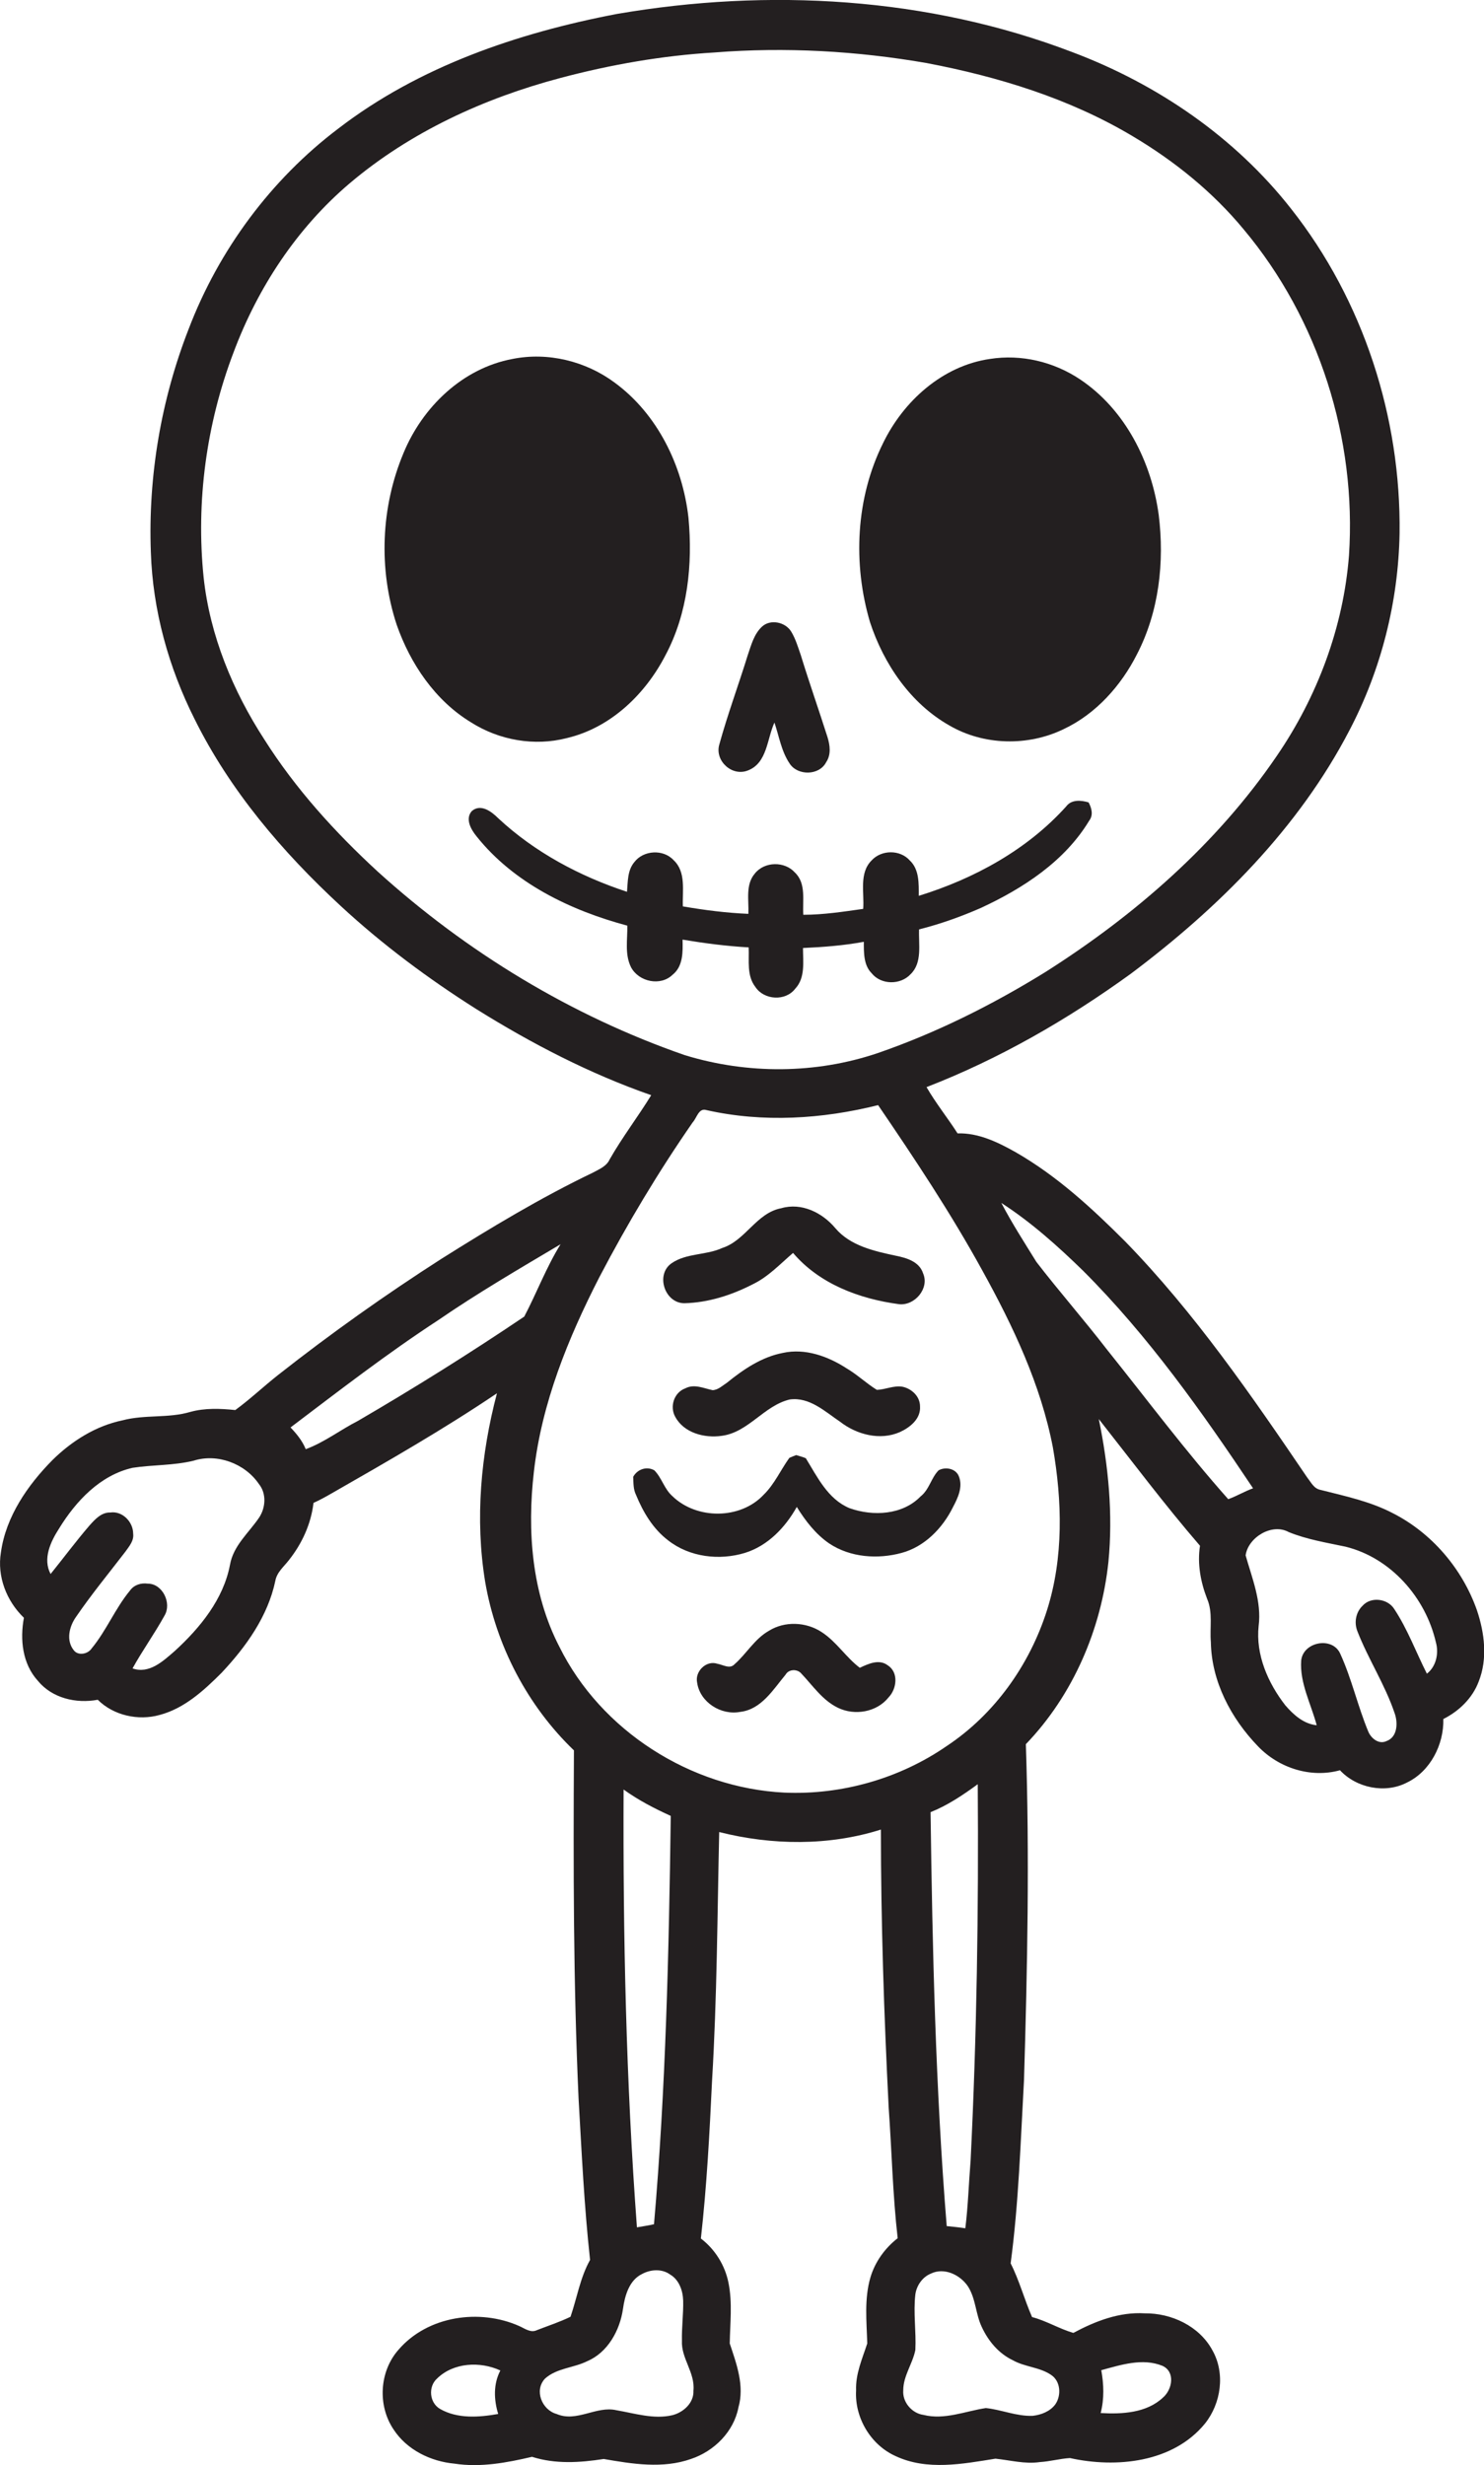 <?xml version="1.0" encoding="utf-8"?>
<!-- Generator: Adobe Illustrator 19.2.0, SVG Export Plug-In . SVG Version: 6.00 Build 0)  -->
<svg version="1.1" id="Layer_1" xmlns="http://www.w3.org/2000/svg" xmlns:xlink="http://www.w3.org/1999/xlink" x="0px" y="0px"
	 viewBox="0 0 478.1 793.9" enable-background="new 0 0 478.1 793.9" xml:space="preserve">
<g>
	<path fill="#231F20" d="M475.8,518.5c-4.7-13.3-14.5-24.8-27.1-31.2c-7.3-3.8-15.4-5.5-23.3-7.5c-2.1-0.4-3-2.4-4.2-3.9
		c-18-26.5-36.3-53.1-58.7-76.1c-10.8-10.8-22.1-21.2-35.4-28.8c-5.7-3.2-11.9-6.2-18.6-6c-3.2-5-7-9.7-10-14.9
		c23.5-9.1,45.5-21.8,65.8-36.5c28.3-21.2,54.1-46.9,70.5-78.5c10.2-19.5,15.7-41.3,16.1-63.3c0.5-37.4-11.7-75.1-34.9-104.5
		c-18.1-23.1-43.1-40.2-70.5-50.5C299-1,247.6-3.9,198.7,4.5C166.8,10.6,135,21.4,109,41.4c-21.7,16.4-38.5,39.1-48.2,64.5
		c-8.9,22.8-13.1,47.4-12.2,71.9c0.6,18.7,5.7,37.1,14.1,53.8c11.4,23,28.3,42.8,47,60.1c13.5,12.5,28.3,23.5,43.8,33.3
		c17.8,11.1,36.5,20.8,56.3,27.7c-4.3,7-9.3,13.5-13.4,20.7c-1,2.2-3.3,3.1-5.3,4.2c-16.9,8.1-33,17.8-48.9,27.8
		c-18.1,11.6-35.7,24.1-52.6,37.4c-4.7,3.7-9,7.8-13.8,11.3c-4.8-0.5-9.8-0.7-14.5,0.6c-7.1,2.1-14.6,0.8-21.8,2.7
		c-8.7,1.8-16.4,6.7-22.6,12.8c-8,8.1-15,18.2-16.6,29.7c-1.3,7.8,1.8,15.7,7.4,21.1c-1.3,7-0.5,14.8,4.5,20.3
		c4.6,5.6,12.3,7.4,19.3,6.1c5.1,5.1,13.1,6.8,19.9,4.9c8-2.1,14.3-7.9,20-13.6c7.9-8.4,14.9-18.2,17.3-29.6
		c0.5-2.8,2.8-4.6,4.4-6.7c4.2-5.3,7.1-11.6,7.9-18.4c2-0.9,4-2,5.9-3.1c18-10.3,36-20.6,53.2-32.2c-5.2,19.7-7.1,40.5-3.8,60.7
		c3.5,20.5,13.6,39.9,28.6,54.3c-0.2,37.4-0.2,74.8,1.5,112.2c1,17.3,1.8,34.6,3.7,51.9c-3.2,5.7-4.2,12.2-6.3,18.3
		c-3.5,1.7-7.2,2.9-10.8,4.3c-2,1-3.9-0.5-5.7-1.3c-12.8-5.7-29.5-3.3-38.9,7.6c-6.2,7-6.8,18-1.6,25.7c4.3,6.6,12,10.3,19.6,11
		c8.4,1.3,16.9-0.3,25-2.2c7.5,2.4,15.4,1.9,23.1,0.7c9.2,1.6,19,3.2,28.1,0c7.5-2.5,13.8-8.8,15.3-16.6c2-7-0.6-14-2.8-20.6
		c0.1-6.5,0.9-13.1-0.4-19.5c-1.1-5.6-4.3-10.8-8.9-14.3c1.9-16.9,2.8-33.9,3.6-50.8c1.6-26.7,1.7-53.4,2.3-80.1
		c17,4.3,35.4,4.5,52.1-0.8c0,29.9,1,59.7,2.5,89.5c1,14,1.3,28.1,2.9,42.1c-4.1,3.2-7.3,7.6-8.8,12.7c-2,6.9-1.2,14.1-1,21.2
		c-1.6,4.9-3.8,9.8-3.6,15.1c-0.5,8.8,4.7,17.6,12.8,21.2c10.1,4.7,21.5,2.5,32.1,0.8c4.8,0.5,9.5,1.8,14.3,1.1
		c3.3-0.2,6.4-1.1,9.7-1.3c14.9,3.3,33.2,1.5,43.5-11.1c5.2-6.5,6.6-16.2,2.4-23.6c-4.2-7.8-13.2-12-21.8-11.9
		c-8.2-0.5-15.9,2.5-23,6.3c-4.5-1.3-8.7-3.9-13.3-5.1c-2.5-5.7-4.1-11.8-6.9-17.3c2.6-19.5,3.2-39.3,4.3-59
		c1.1-36.1,1.8-72.1,0.6-108.2c15.2-15.8,24.3-37,26.6-58.7c1.5-15.4,0-30.9-3.1-46c10.8,13.7,21.2,27.6,32.6,40.8
		c-0.9,5.8,0.2,11.7,2.3,17.1c1.9,4.4,0.8,9.3,1.2,13.9c0.2,12.7,6.5,24.6,15.2,33.6c6.7,7,17,10.3,26.4,7.7
		c5.3,5.7,14.5,7.6,21.5,4c7.6-3.6,12-12.3,11.8-20.5c5-2.5,9.4-6.7,11.4-12.1C479.3,534.2,478.3,525.9,475.8,518.5z M83.5,488.7
		c-3.3,4.9-8.3,9-9.4,15.2c-2.1,11.1-9.6,20.3-17.8,27.8c-3.7,3.2-8.2,7.5-13.6,5.6c3.2-5.8,7.1-11.2,10.3-17
		c2.4-4-0.6-10.3-5.4-10.3c-2.2-0.3-4.4,0.4-5.7,2.2c-4.8,5.8-7.6,12.9-12.4,18.7c-1.2,1.8-4.3,2.4-5.7,0.6
		c-2.6-3.2-1.5-7.7,0.7-10.8c5-7.3,10.6-14.1,15.9-21c1.2-1.7,2.8-3.5,2.5-5.8c0-3.8-3.5-7.4-7.4-6.8c-2.8-0.1-4.9,2.2-6.6,4.1
		c-4.4,5.1-8.4,10.5-12.6,15.7c-2.6-4.9,0-10.4,2.7-14.6c5.4-8.8,13.2-17.2,23.7-19.6c6.5-1,13.2-0.7,19.7-2.3
		c7.6-2.4,16.5,0.9,21,7.5C85.9,481,85.6,485.5,83.5,488.7z M160.5,777.4c-6.2,1.1-13.1,1.6-18.7-1.6c-3.5-2-3.9-7.2-1-9.8
		c5.3-5.2,13.9-5.6,20.4-2.6C158.9,767.8,159.1,772.8,160.5,777.4z M354.8,763.3c6.3-1.7,13.3-4,19.7-1.4c4.2,1.9,3.2,7.6,0.2,10.2
		c-5.3,5-13.2,5.4-20.1,5C355.8,772.5,355.6,767.8,354.8,763.3z M121.7,280.7C107.9,268,95.2,254,85.2,238.2
		c-10.2-15.7-17.6-33.6-19.6-52.3c-2.5-24.4,0.9-49.4,9.6-72.3C83,92.7,95.6,73.5,112.7,59c19.5-16.5,43.3-27.4,67.9-33.9
		c16.2-4.3,32.8-7.2,49.6-8.2c22.8-1.8,45.8-0.5,68.3,3.4c23.1,4.4,46,11.4,66.3,23.5c13.5,8,25.9,18,35.9,30.1
		c24.2,28.9,36.4,67.4,33.9,105c-1.8,23.1-10.2,45.5-23.3,64.6c-19.3,28.3-45.7,51.3-74.6,69.6c-17,10.5-35,19.5-53.8,26
		c-20,6.8-42.1,6.9-62.3,0.7C184,327.1,150.3,306.6,121.7,280.7z M115.3,457.6c-5.7,2.9-10.8,6.9-16.8,9.1c-1.1-2.7-2.9-4.9-4.9-7
		c15.6-11.8,31.1-23.8,47.5-34.5c12.8-8.8,26.2-16.6,39.5-24.5c-4.6,7.4-7.7,15.7-11.7,23.3C151.4,435.8,133.5,447,115.3,457.6z
		 M223.4,769.9c0.2,3.9-3.2,7-6.8,7.9c-6,1.4-12.1-0.6-18-1.6c-6.5-1.5-12.8,4-19.3,1.2c-4.7-1.3-7.3-7.6-3.7-11.4
		c3.8-3.4,9.2-3.4,13.6-5.6c6.6-2.8,10.5-9.9,11.5-16.8c0.6-4.3,2-9.3,6.2-11.3c2.8-1.5,6.4-1.7,9,0.2c2.9,1.7,4.1,5.2,4.2,8.4
		c0.1,4.3-0.5,8.6-0.4,12.9C219.4,759.5,224,764.1,223.4,769.9z M200.9,576.3c4.7,3.4,9.9,6.1,15.2,8.5
		c-0.6,43.9-1.6,87.8-5.4,131.5c-1.8,0.4-3.7,0.7-5.5,1C201.7,670.5,200.7,623.4,200.9,576.3z M326.3,760.1
		c3.9,2.2,8.6,2.2,12.3,4.7c3.1,2,3.4,6.6,1.4,9.5c-1.7,2.3-4.6,3.4-7.3,3.7c-5.2,0.2-10.1-2-15.1-2.5c-6.6,1-13.3,3.9-20.1,2.2
		c-3.7-0.5-6.8-4.1-6.5-7.9c0-4.7,3-8.5,3.9-13c0.3-6-0.7-12,0-17.9c0.4-2.9,2.3-5.6,5-6.7c4.3-2.1,9.5,0.4,12,4.2
		c2.5,4,2.4,8.8,4.4,13C318.4,753.9,321.7,757.9,326.3,760.1z M299.8,583.6c5.5-2.2,10.4-5.5,15.2-9c0.3,40.4-0.3,80.8-2.3,121.2
		c-0.6,7.3-0.8,14.5-1.7,21.8c-2-0.3-4-0.5-6-0.7C301.4,672.5,300.4,628,299.8,583.6z M337.3,518.6c-5.6,17.6-16.9,33.5-32.3,43.7
		c-15.2,10.5-33.9,15.8-52.3,15c-30.2-1.5-59.1-19.9-72.5-47c-8.9-17.2-10.4-37.3-8.2-56.3c2.5-22.1,11-43,21.1-62.7
		c9-17.2,19-33.9,30.1-49.9c1.3-1.4,1.9-4.7,4.4-3.9c18.2,4.1,37.3,2.9,55.3-1.6c11.8,17.3,23.5,34.9,33.6,53.3
		c9.9,17.9,18.8,36.7,22.7,56.9C342.2,483.3,342.7,501.6,337.3,518.6z M356.7,434.7c-7.4-9.6-15.4-18.7-22.8-28.3
		c-3.9-6.3-7.9-12.5-11.3-19c9.6,6.2,18.2,13.9,26.4,21.9c21,21,38.2,45.3,54.7,70c-2.8,1-5.2,2.5-8,3.5
		C382,467.4,369.6,450.8,356.7,434.7z M459.7,539c-3.5-6.9-6.2-14.3-10.5-20.8c-2.1-3.4-7.5-4.1-10.2-1.1c-2.2,2.1-2.8,5.4-1.7,8.2
		c3.5,9,8.9,17.2,12,26.4c1.1,3,1,7.7-2.6,9c-2.5,1.2-5-0.9-5.9-3.1c-3.4-8.2-5.3-16.9-9-25c-2.5-5.7-12-3.9-12.6,2.2
		c-0.5,7.2,3.2,14,5,20.8c-4.2-0.4-7.5-3.4-10.1-6.4c-5.6-7.2-9.6-16.3-8.6-25.6c1-7.8-2.1-15.3-4.2-22.7c0.8-5.8,8.5-10.5,13.9-7.5
		c5.9,2.4,12.2,3.4,18.3,4.7c14.6,3.6,25.8,16.4,29.1,30.8C463.6,532.4,462.7,536.7,459.7,539z"/>
	<path fill="#231F20" d="M182.6,237.7c14.1-3.3,25.3-14.1,31.8-26.7c7.2-13.5,8.8-29.3,7.4-44.3c-1.9-16.8-10-33.4-23.8-43.5
		c-9.3-6.9-21.5-9.9-32.9-7.6c-16.1,3-29,15.5-35.1,30.3c-7.3,17.4-8.1,37.4-2.2,55.3c4.4,12.6,12.4,24.4,23.9,31.4
		C160.8,238.4,172.2,240.4,182.6,237.7z"/>
	<path fill="#231F20" d="M305.8,233.6c11.1,6.5,25.4,6.8,36.9,1.2c10.4-4.9,18.5-14,23.6-24.1c7.1-13.7,8.9-29.7,7-44.9
		c-2.3-17-10.8-33.9-25.3-43.6c-8.5-5.7-19-8.2-29.1-6.6c-15.2,2.2-27.8,13.5-34.4,27.1c-8.8,17.7-9.8,38.8-4.2,57.7
		C284.7,213.8,293.3,226.5,305.8,233.6z"/>
	<path fill="#231F20" d="M241,248.1c6.2-2.4,6.1-10.2,8.5-15.4c1.5,4.4,2.2,9.2,4.9,13.2c2.6,4,9.6,3.9,11.8-0.5
		c1.6-2.4,1.2-5.4,0.4-8c-2.8-8.8-5.9-17.6-8.6-26.4c-0.9-2.6-1.7-5.3-3.1-7.6c-1.9-3.1-6.7-4.1-9.4-1.6c-2.6,2.4-3.5,6-4.6,9.2
		c-3,9.7-6.5,19.1-9.2,28.9C230.3,245.1,235.9,250.2,241,248.1z"/>
	<path fill="#231F20" d="M241.2,305.1c0.2,4.3-0.7,9.1,2.2,12.8c2.8,4.2,9.7,4.6,12.8,0.5c3.3-3.5,2.5-8.7,2.5-13.1
		c6.6-0.3,13.2-0.8,19.6-2c0,3.4-0.1,7.5,2.5,10.1c3,3.8,9.3,3.9,12.6,0.3c3.8-3.7,2.5-9.6,2.7-14.4c6.8-1.7,13.5-4.1,19.9-6.9
		c13.6-6.3,27-15,34.9-28.1c1.4-1.8,0.8-4.1-0.2-5.9c-2.4-0.7-5.5-1-7.2,1.3c-12.6,14-29.7,23.3-47.5,28.8c0-3.9,0.2-8.5-2.9-11.4
		c-3.1-3.5-9.1-3.5-12.3,0c-4.1,4.1-2.3,10.4-2.7,15.6c-6.4,0.9-12.8,1.9-19.3,1.9c-0.3-4.5,1-10.1-2.7-13.6
		c-3.3-3.7-9.8-3.6-12.9,0.3c-3.1,3.6-1.9,8.6-2.1,13c-7.1-0.3-14.1-1.2-21.1-2.4c-0.2-5,1.1-11.1-3-14.9c-3.3-3.6-9.7-3.2-12.6,0.6
		c-2.3,2.7-2.1,6.3-2.4,9.6c-15.2-5-29.7-12.7-41.5-23.7c-2.1-2.1-5.6-4.8-8.5-2.3c-2.2,2.5-0.3,5.9,1.5,8.1
		c12,15.1,30.3,23.9,48.6,28.8c0.1,4.4-0.9,9.2,1.2,13.4c2.5,4.7,9.5,6.2,13.4,2.4c3.4-2.7,3.3-7.4,3.2-11.3
		C227.1,303.8,234.1,304.7,241.2,305.1z"/>
	<path fill="#231F20" d="M220.5,419.7c7.7-0.2,15.2-2.6,22-6.1c5-2.4,8.8-6.5,13-10.1c8.5,10,21.4,14.8,34.1,16.5
		c5.1,0.6,9.9-5.1,7.8-9.9c-1.2-3.8-5.3-5-8.8-5.7c-7-1.5-14.7-3.2-19.5-8.9c-4.2-5-10.9-8.3-17.4-6.4c-8,1.5-11.5,10.4-19,12.8
		c-5.2,2.4-11.5,1.6-16.3,4.9C211.1,410.4,214.1,419.7,220.5,419.7z"/>
	<path fill="#231F20" d="M290.8,446.6c-2.8-0.5-5.5,0.9-8.3,1c-3.4-2.1-6.3-4.9-9.7-6.9c-6-3.9-13.4-6.6-20.6-5
		c-6.8,1.3-12.7,5.3-18,9.6c-1.4,0.9-2.8,2.3-4.6,2.4c-2.9-0.6-5.9-2.1-8.8-0.6c-3.6,1.3-5.1,5.8-3.3,9.1c2.8,5.3,9.5,7,15,6.2
		c8.6-1.1,13.6-9.7,21.9-11.7c6.4-0.9,11.4,3.9,16.3,7.2c5.3,4.1,12.8,6.1,19.2,3.3c3.3-1.5,6.8-4.3,6.5-8.3
		C296.4,449.6,293.6,447.2,290.8,446.6z"/>
	<path fill="#231F20" d="M302.4,473.5c-2.4,2.4-3,6.2-5.8,8.4c-5.8,6-15.3,6.5-22.9,3.8c-7-2.9-10.4-10.1-14.1-16.1
		c-1-0.4-2.1-0.7-3.1-1c-0.6,0.2-1.7,0.7-2.2,0.9c-2.8,3.9-4.8,8.5-8.3,11.9c-7.5,8-21.6,8-29.4,0.4c-2.6-2.3-3.4-5.9-5.8-8.3
		c-2.5-1.4-5.5-0.3-6.8,2.1c0.1,2,0,4,0.9,5.8c2.3,5.6,5.5,11,10.4,14.7c6.9,5.4,16.5,6.5,24.7,4c7.4-2.3,13-8.2,16.7-14.8
		c2.8,4.5,6.1,8.8,10.5,11.8c6.8,4.5,15.6,5.1,23.3,3c7.4-2,13.2-8,16.5-14.7c1.6-3,3.3-6.6,1.9-10
		C307.9,472.9,304.6,472.3,302.4,473.5z"/>
	<path fill="#231F20" d="M286,536.3c-2.8-2.1-6.2-0.5-9,0.8c-4.5-3.4-7.5-8.4-12.3-11.5c-5-3.3-11.9-3.6-17-0.4
		c-4.6,2.6-7.2,7.4-11.1,10.8c-1.5,1.6-3.7,0.1-5.5-0.2c-3.6-1.2-7.3,2.5-6.5,6.1c0.9,6.3,7.7,10.6,13.9,9.4
		c6.8-0.8,10.6-7.2,14.6-12c1-1.8,3.8-1.9,5.1-0.3c3.7,3.9,6.8,8.6,11.8,11c5.4,2.6,12.5,1.4,16.3-3.4
		C288.9,543.9,289.6,538.6,286,536.3z"/>
</g>
</svg>
